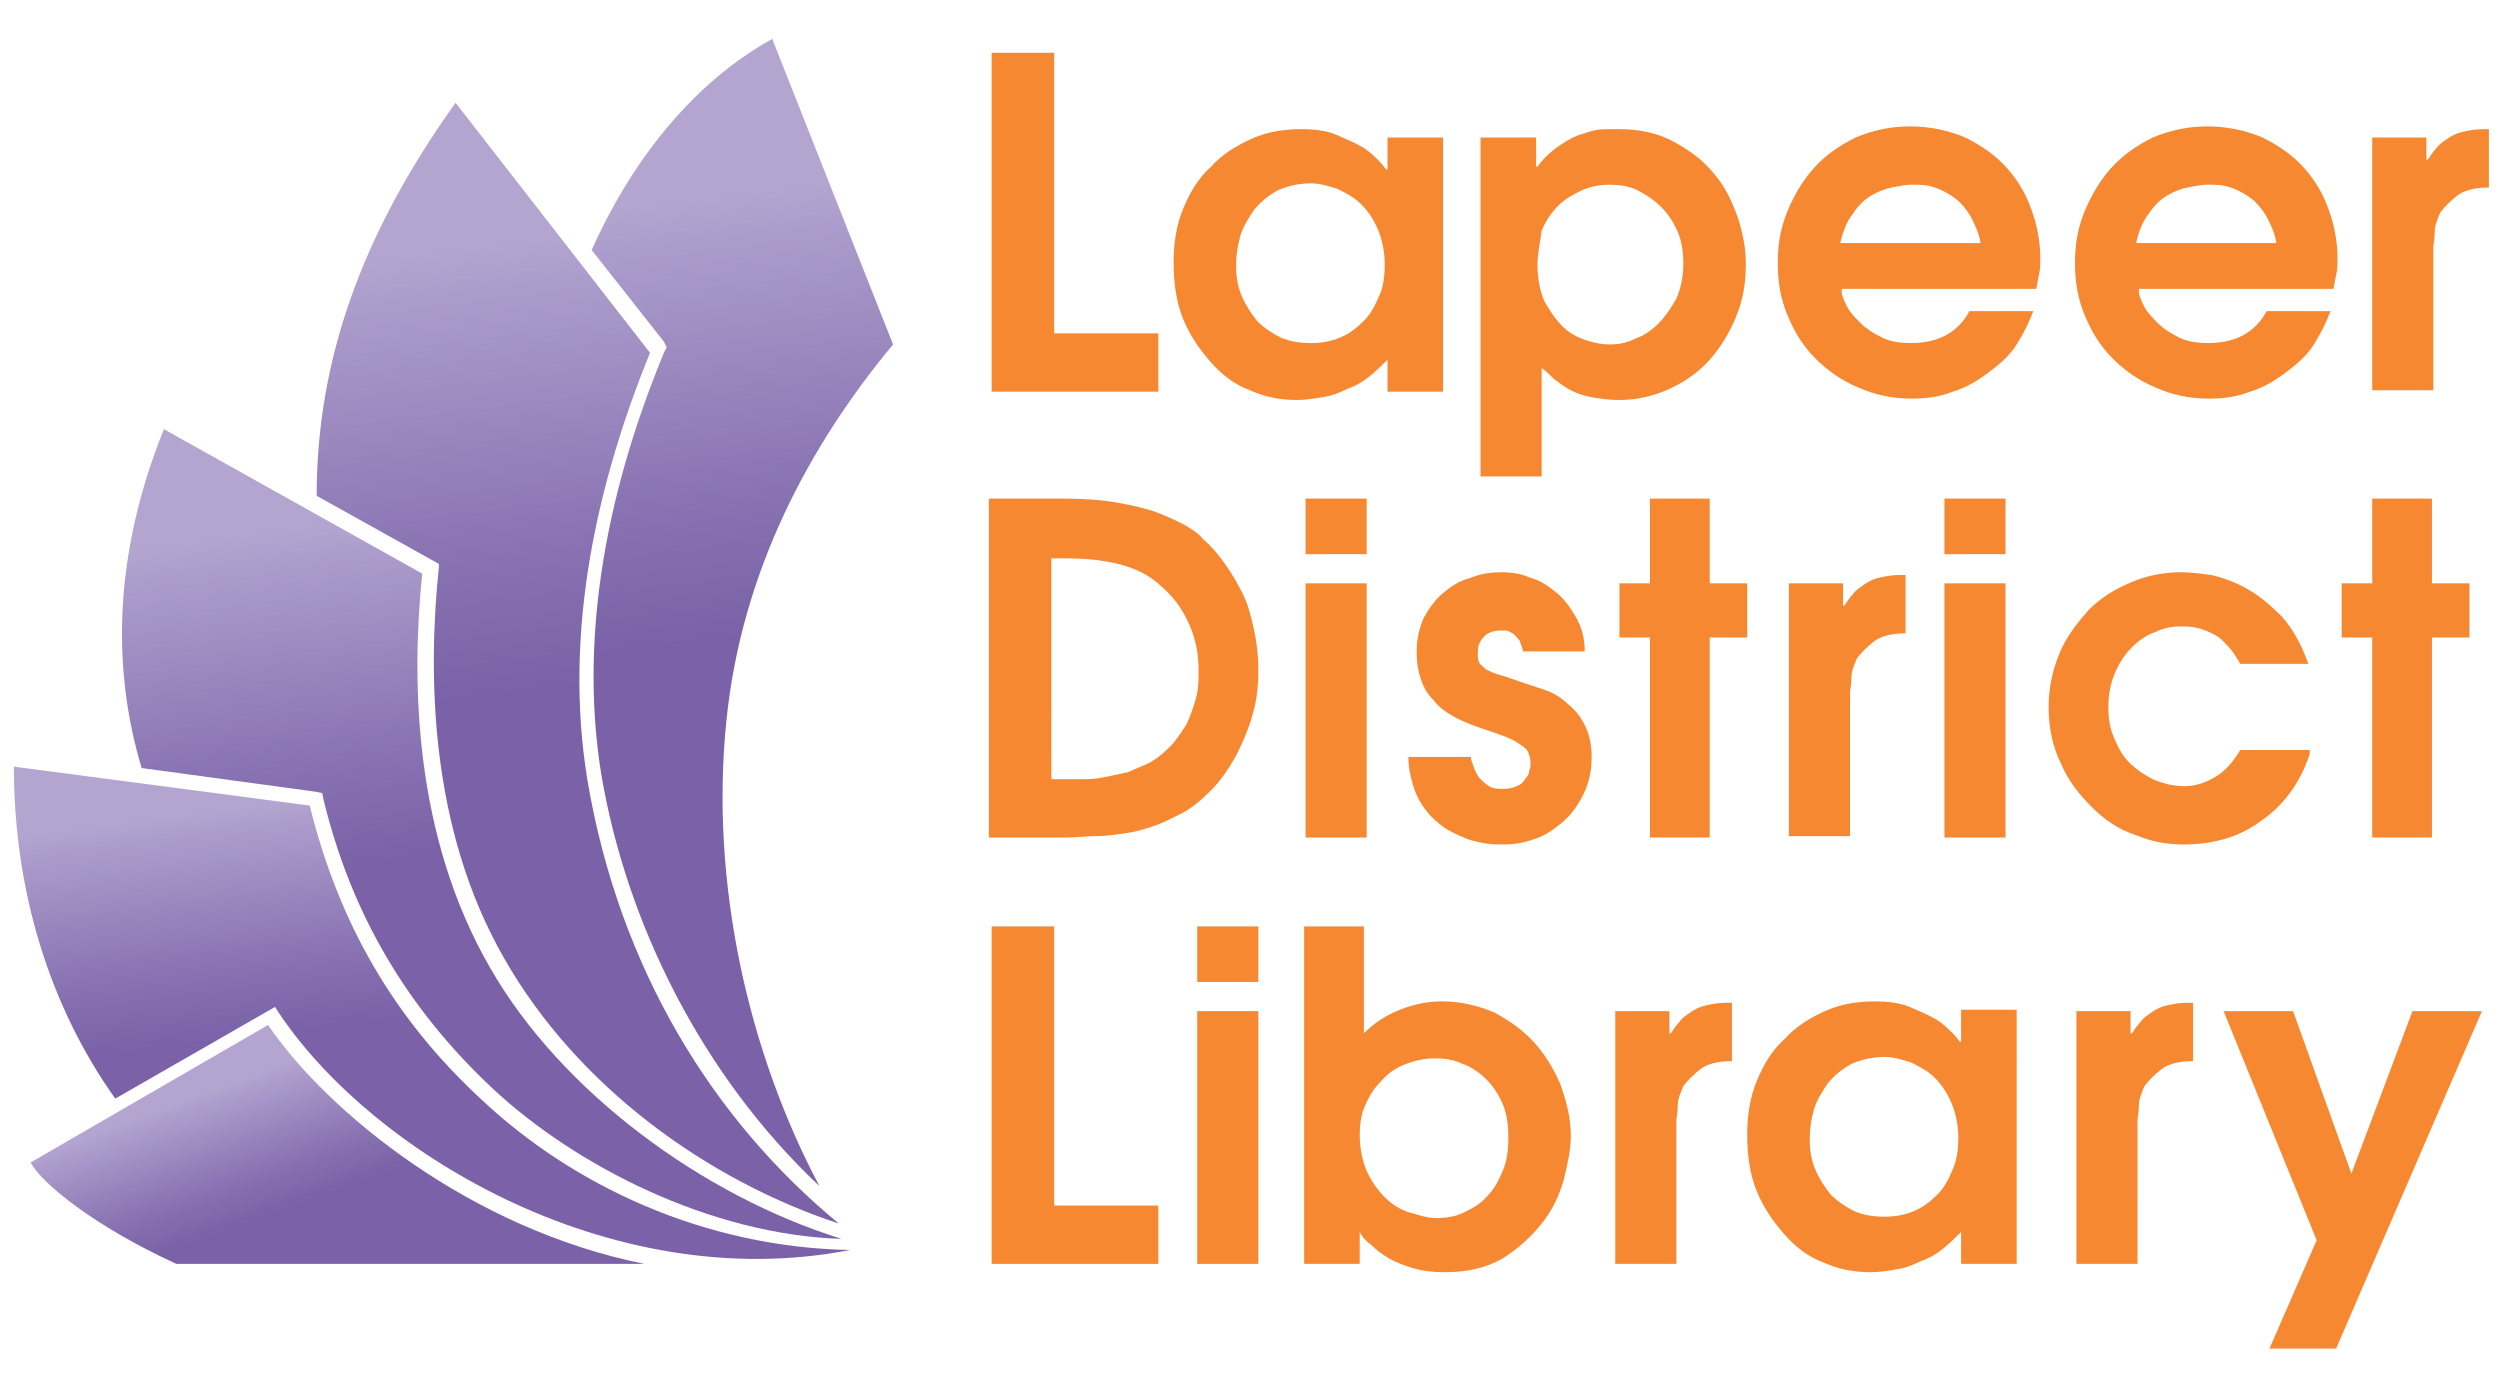 <?xml version="1.0" encoding="utf-8"?>
<!-- Generator: Adobe Illustrator 24.2.1, SVG Export Plug-In . SVG Version: 6.00 Build 0)  -->
<svg version="1.1" id="Layer_1" xmlns="http://www.w3.org/2000/svg" xmlns:xlink="http://www.w3.org/1999/xlink" x="0px" y="0px"
	 viewBox="0 0 180 100" style="enable-background:new 0 0 180 100;" xml:space="preserve">
<style type="text/css">
	.st0{clip-path:url(#SVGID_1_);fill:url(#SVGID_2_);}
	.st1{clip-path:url(#SVGID_3_);fill:url(#SVGID_4_);}
	.st2{clip-path:url(#SVGID_5_);fill:url(#SVGID_6_);}
	.st3{clip-path:url(#SVGID_7_);fill:url(#SVGID_8_);}
	.st4{clip-path:url(#SVGID_9_);fill:url(#SVGID_10_);}
	.st5{fill:#F68832;}
</style>
<g>
	<g>
		<g>
			<defs>
				<path id="SVGID_18_" d="M42.6,18l5.2,6.6L48,25l-0.2,0.4c-4.5,10.9-6,21.2-4.5,30.4c1.8,10.6,7.2,21.6,15.7,29.6
					c-5.1-9.6-7.9-21.8-6.7-33.5c1.1-10.9,6.1-20,12-27.1l-8.7-22C50.2,5.8,45.7,11.1,42.6,18"/>
			</defs>
			<clipPath id="SVGID_1_">
				<use xlink:href="#SVGID_18_"  style="overflow:visible;"/>
			</clipPath>
			
				<linearGradient id="SVGID_2_" gradientUnits="userSpaceOnUse" x1="-212.323" y1="443.468" x2="-211.323" y2="443.468" gradientTransform="matrix(10.679 81.546 81.546 -10.679 -33847.746 22053.975)">
				<stop  offset="0" style="stop-color:#B3A5D0"/>
				<stop  offset="0.124" style="stop-color:#B3A5D0"/>
				<stop  offset="0.156" style="stop-color:#AD9DCC"/>
				<stop  offset="0.398" style="stop-color:#8771B1"/>
				<stop  offset="0.513" style="stop-color:#7A61A8"/>
				<stop  offset="1" style="stop-color:#7A61A8"/>
			</linearGradient>
			<polygon class="st0" points="64,0 75,84 42.2,88.3 31.2,4.3 			"/>
		</g>
		<g>
			<defs>
				<path id="SVGID_21_" d="M22.8,35.7l8.8,4.9l0,0.2c-0.8,7.7-0.7,18.8,4.7,28.2c5.3,9.3,14.7,16,24.1,19.1
					c-9-7.4-15.8-18.3-18.1-31.9c-1.8-10.9,0.8-21.7,4.5-30.8l-14-18C26,16.9,22.8,26,22.8,35.7"/>
			</defs>
			<clipPath id="SVGID_3_">
				<use xlink:href="#SVGID_21_"  style="overflow:visible;"/>
			</clipPath>
			
				<linearGradient id="SVGID_4_" gradientUnits="userSpaceOnUse" x1="-212.364" y1="443.545" x2="-211.364" y2="443.545" gradientTransform="matrix(10.848 82.835 82.835 -10.848 -34400.711 22409.717)">
				<stop  offset="0" style="stop-color:#B3A5D0"/>
				<stop  offset="0.124" style="stop-color:#B3A5D0"/>
				<stop  offset="0.156" style="stop-color:#AD9DCC"/>
				<stop  offset="0.398" style="stop-color:#8771B1"/>
				<stop  offset="0.513" style="stop-color:#7A61A8"/>
				<stop  offset="1" style="stop-color:#7A61A8"/>
			</linearGradient>
			<polygon class="st1" points="59.8,2.6 70.8,86.7 23.5,92.9 12.4,8.8 			"/>
		</g>
		<g>
			<defs>
				<path id="SVGID_24_" d="M10.2,55.3L22.7,57l0.5,0.1l0.1,0.5c2,8.2,6,15,12.2,20.8c5.9,5.5,15.6,10.5,25.1,10.8
					c-10-3.1-20.2-10.6-25.3-19.5c-5.5-9.5-5.7-20.6-4.9-28.4L11.8,30.9C8.1,40.1,8.1,48.3,10.2,55.3"/>
			</defs>
			<clipPath id="SVGID_5_">
				<use xlink:href="#SVGID_24_"  style="overflow:visible;"/>
			</clipPath>
			
				<linearGradient id="SVGID_6_" gradientUnits="userSpaceOnUse" x1="-211.565" y1="442.783" x2="-210.565" y2="442.783" gradientTransform="matrix(8.322 63.549 63.549 -8.322 -26347.539 17158.365)">
				<stop  offset="0" style="stop-color:#B3A5D0"/>
				<stop  offset="0.124" style="stop-color:#B3A5D0"/>
				<stop  offset="0.156" style="stop-color:#AD9DCC"/>
				<stop  offset="0.398" style="stop-color:#8771B1"/>
				<stop  offset="0.513" style="stop-color:#7A61A8"/>
				<stop  offset="1" style="stop-color:#7A61A8"/>
			</linearGradient>
			<polygon class="st2" points="59.8,24.1 68.2,88.2 9,95.9 0.6,31.9 			"/>
		</g>
		<g>
			<defs>
				<path id="SVGID_27_" d="M8.3,79.1l11.5-6.6c6.5,10.2,24,20.9,41.4,17.5c-10.6-0.2-20-4.7-26.5-10.8C28.4,73.4,24.4,66.5,22.3,58
					L1,55.2C1,64.2,3.6,72.5,8.3,79.1"/>
			</defs>
			<clipPath id="SVGID_7_">
				<use xlink:href="#SVGID_27_"  style="overflow:visible;"/>
			</clipPath>
			
				<linearGradient id="SVGID_8_" gradientUnits="userSpaceOnUse" x1="-209.82" y1="441.13" x2="-208.82" y2="441.13" gradientTransform="matrix(5.52 42.147 42.147 -5.52 -17406.021 11329.753)">
				<stop  offset="0" style="stop-color:#B3A5D0"/>
				<stop  offset="0.124" style="stop-color:#B3A5D0"/>
				<stop  offset="0.156" style="stop-color:#AD9DCC"/>
				<stop  offset="0.398" style="stop-color:#8771B1"/>
				<stop  offset="0.513" style="stop-color:#7A61A8"/>
				<stop  offset="1" style="stop-color:#7A61A8"/>
			</linearGradient>
			<polygon class="st3" points="60.2,47.4 66.2,92.8 2,101.2 -4,55.8 			"/>
		</g>
		<g>
			<defs>
				<path id="SVGID_30_" d="M2.2,83.7C3,85.2,6.8,88.3,12.7,91h33.7c-12.5-2.5-22.8-10.9-27.1-17.2L2.2,83.7z"/>
			</defs>
			<clipPath id="SVGID_9_">
				<use xlink:href="#SVGID_30_"  style="overflow:visible;"/>
			</clipPath>
			
				<linearGradient id="SVGID_10_" gradientUnits="userSpaceOnUse" x1="-208.306" y1="436.229" x2="-207.306" y2="436.229" gradientTransform="matrix(8.686 23.863 23.863 -8.686 -8579.738 8833.024)">
				<stop  offset="0" style="stop-color:#B3A5D0"/>
				<stop  offset="0.124" style="stop-color:#B3A5D0"/>
				<stop  offset="0.156" style="stop-color:#AD9DCC"/>
				<stop  offset="0.398" style="stop-color:#8771B1"/>
				<stop  offset="0.513" style="stop-color:#7A61A8"/>
				<stop  offset="1" style="stop-color:#7A61A8"/>
			</linearGradient>
			<polygon class="st4" points="41.2,59.6 51.9,89 7.4,105.2 -3.3,75.8 			"/>
		</g>
	</g>
	<g>
		<polygon class="st5" points="71.4,3.8 75.9,3.8 75.9,24 83.4,24 83.4,28.2 71.4,28.2 		"/>
		<path class="st5" d="M103.9,28.2h-4v-2.3c-0.4,0.4-0.8,0.8-1.3,1.2c-0.5,0.4-1,0.7-1.6,0.9c-0.6,0.3-1.1,0.5-1.8,0.6
			c-0.6,0.1-1.2,0.2-1.8,0.2c-1.2,0-2.3-0.2-3.4-0.7c-1.1-0.4-2-1.1-2.8-2c-0.8-0.9-1.5-1.9-2-3.1c-0.5-1.2-0.7-2.6-0.7-4.1
			c0-1.4,0.2-2.7,0.7-3.9c0.5-1.2,1.1-2.2,2-3c0.8-0.9,1.8-1.5,2.9-2c1.1-0.5,2.3-0.7,3.6-0.7c0.9,0,1.8,0.1,2.5,0.4
			c0.7,0.3,1.4,0.6,1.9,0.9c0.5,0.3,0.9,0.7,1.2,1c0.3,0.3,0.4,0.5,0.5,0.6h0.1V9.9h4V28.2z M99.7,19c0-0.9-0.2-1.8-0.5-2.5
			c-0.3-0.7-0.7-1.3-1.2-1.8c-0.5-0.5-1.1-0.8-1.7-1.1c-0.6-0.2-1.3-0.4-1.9-0.4c-0.9,0-1.7,0.2-2.4,0.5c-0.7,0.4-1.2,0.8-1.7,1.4
			c-0.4,0.6-0.8,1.2-1,1.9c-0.2,0.7-0.3,1.4-0.3,2.1c0,0.8,0.1,1.5,0.4,2.2c0.3,0.7,0.7,1.3,1.1,1.8c0.5,0.5,1.1,0.9,1.7,1.2
			c0.7,0.3,1.4,0.4,2.2,0.4c0.7,0,1.4-0.1,2.1-0.4c0.7-0.3,1.2-0.7,1.7-1.2c0.5-0.5,0.8-1.1,1.1-1.8C99.6,20.7,99.7,19.9,99.7,19"/>
		<path class="st5" d="M106.6,9.9h4v2.1h0.1c0.5-0.7,1.1-1.2,1.7-1.6c0.6-0.4,1.2-0.7,1.7-0.8c0.5-0.2,1-0.3,1.5-0.3
			c0.4,0,0.8,0,1,0c1.5,0,2.8,0.3,3.9,0.9c1.1,0.6,2.1,1.3,2.9,2.3c0.8,0.9,1.3,2,1.7,3.1c0.4,1.2,0.6,2.3,0.6,3.4
			c0,1.4-0.2,2.6-0.7,3.8c-0.5,1.2-1.1,2.2-1.9,3.1c-0.8,0.9-1.8,1.6-2.9,2.1c-1.1,0.5-2.3,0.8-3.6,0.8c-0.8,0-1.4-0.1-2-0.2
			c-0.6-0.1-1.1-0.3-1.5-0.5c-0.4-0.2-0.8-0.5-1.2-0.8c-0.3-0.3-0.6-0.6-0.9-0.8v7.8h-4.4V9.9z M110.7,19.1c0,1,0.2,1.9,0.5,2.6
			c0.4,0.7,0.8,1.3,1.3,1.8c0.5,0.5,1.1,0.8,1.7,1c0.6,0.2,1.2,0.3,1.7,0.3c0.6,0,1.2-0.1,1.8-0.4c0.6-0.2,1.2-0.6,1.7-1.1
			c0.5-0.5,0.9-1.1,1.3-1.8c0.3-0.7,0.5-1.5,0.5-2.5c0-0.8-0.1-1.6-0.4-2.3c-0.3-0.7-0.7-1.3-1.2-1.8c-0.5-0.5-1.1-0.9-1.7-1.2
			c-0.6-0.3-1.3-0.4-2-0.4c-0.7,0-1.3,0.1-2,0.4c-0.6,0.3-1.2,0.6-1.7,1.1c-0.5,0.5-0.9,1.1-1.2,1.8
			C110.9,17.4,110.7,18.2,110.7,19.1"/>
		<path class="st5" d="M132.6,21c0,0.3,0.2,0.7,0.4,1.1c0.2,0.4,0.6,0.8,1,1.2c0.4,0.4,0.9,0.7,1.5,1c0.6,0.3,1.3,0.4,2.1,0.4
			c2,0,3.4-0.8,4.2-2.3h4.6c-0.3,0.8-0.7,1.6-1.2,2.4c-0.5,0.8-1.2,1.4-2,2c-0.8,0.6-1.6,1.1-2.6,1.4c-1,0.4-2,0.5-3,0.5
			c-1.4,0-2.7-0.3-3.8-0.8c-1.2-0.5-2.2-1.2-3.1-2.1c-0.9-0.9-1.5-1.9-2-3.1c-0.5-1.2-0.7-2.4-0.7-3.8c0-1.3,0.2-2.5,0.7-3.7
			c0.5-1.2,1.1-2.2,1.9-3.1c0.8-0.9,1.8-1.6,3-2.2c1.2-0.5,2.5-0.8,3.9-0.8c1.5,0,2.8,0.3,4,0.8c1.2,0.6,2.2,1.3,3,2.2
			c0.8,0.9,1.4,1.9,1.8,3.1c0.4,1.1,0.6,2.3,0.6,3.4c0,0.4,0,0.8-0.1,1.2c-0.1,0.4-0.1,0.7-0.2,1H132.6z M142.6,17.5
			c-0.1-0.7-0.4-1.3-0.7-1.9c-0.3-0.5-0.7-1-1.1-1.3c-0.4-0.3-0.9-0.6-1.5-0.8c-0.5-0.2-1.1-0.2-1.7-0.2c-0.4,0-0.9,0.1-1.4,0.2
			c-0.5,0.1-1,0.3-1.5,0.6c-0.5,0.3-0.9,0.7-1.3,1.3c-0.4,0.5-0.7,1.2-0.9,2.1H142.6z"/>
		<path class="st5" d="M154,21c0,0.3,0.2,0.7,0.4,1.1c0.2,0.4,0.6,0.8,1,1.2c0.4,0.4,0.9,0.7,1.5,1c0.6,0.3,1.3,0.4,2.1,0.4
			c2,0,3.4-0.8,4.2-2.3h4.6c-0.3,0.8-0.7,1.6-1.2,2.4c-0.5,0.8-1.2,1.4-2,2c-0.8,0.6-1.6,1.1-2.6,1.4c-1,0.4-2,0.5-3,0.5
			c-1.4,0-2.7-0.3-3.8-0.8c-1.2-0.5-2.2-1.2-3.1-2.1c-0.9-0.9-1.5-1.9-2-3.1c-0.5-1.2-0.7-2.4-0.7-3.8c0-1.3,0.2-2.5,0.7-3.7
			c0.5-1.2,1.1-2.2,1.9-3.1c0.8-0.9,1.8-1.6,3-2.2c1.2-0.5,2.5-0.8,3.9-0.8c1.5,0,2.8,0.3,4,0.8c1.2,0.6,2.2,1.3,3,2.2
			c0.8,0.9,1.4,1.9,1.8,3.1c0.4,1.1,0.6,2.3,0.6,3.4c0,0.4,0,0.8-0.1,1.2c-0.1,0.4-0.1,0.7-0.2,1H154z M163.9,17.5
			c-0.1-0.7-0.4-1.3-0.7-1.9c-0.3-0.5-0.7-1-1.1-1.3c-0.4-0.3-0.9-0.6-1.5-0.8c-0.5-0.2-1.1-0.2-1.7-0.2c-0.4,0-0.9,0.1-1.4,0.2
			c-0.5,0.1-1,0.3-1.5,0.6c-0.5,0.3-0.9,0.7-1.3,1.3c-0.4,0.5-0.7,1.2-0.9,2.1H163.9z"/>
		<path class="st5" d="M170.7,9.9h4v1.6h0.1c0.2-0.3,0.4-0.6,0.6-0.8c0.2-0.3,0.5-0.5,0.8-0.7c0.3-0.2,0.6-0.4,1.1-0.5
			c0.4-0.1,0.9-0.2,1.5-0.2h0.4v4.2c-1,0-1.8,0.2-2.3,0.6c-0.5,0.4-0.9,0.8-1.2,1.2c-0.2,0.5-0.4,0.9-0.4,1.4c0,0.5-0.1,0.9-0.1,1.1
			v10.3h-4.4V9.9z"/>
		<path class="st5" d="M71.1,35.9h5.5c1.5,0,2.8,0.1,3.9,0.3c1.1,0.2,2,0.4,2.8,0.7c0.8,0.3,1.4,0.6,2,0.9c0.5,0.3,1,0.6,1.3,1
			c0.6,0.5,1.1,1.1,1.6,1.8c0.5,0.7,0.9,1.4,1.3,2.2s0.6,1.7,0.8,2.6c0.2,0.9,0.3,1.9,0.3,2.8c0,1.1-0.1,2.2-0.4,3.2
			c-0.3,1.1-0.7,2-1.2,3c-0.5,0.9-1.1,1.8-1.8,2.5c-0.7,0.7-1.5,1.4-2.4,1.8c-0.6,0.3-1.2,0.6-1.8,0.8c-0.6,0.2-1.3,0.4-2,0.5
			c-0.7,0.1-1.4,0.2-2.1,0.2c-0.7,0-1.4,0.1-2.1,0.1h-5.6V35.9z M75.6,56.1h1c0.6,0,1.2,0,1.7,0c0.5,0,1-0.1,1.5-0.2
			c0.5-0.1,0.9-0.2,1.4-0.3c0.5-0.2,0.9-0.4,1.4-0.6c0.6-0.3,1.1-0.7,1.6-1.2c0.5-0.5,0.8-1,1.2-1.6c0.3-0.6,0.5-1.2,0.7-1.9
			c0.2-0.7,0.2-1.3,0.2-2c0-1.2-0.2-2.3-0.7-3.4c-0.5-1.1-1.1-1.9-1.9-2.6c-0.9-0.9-2-1.4-3.2-1.7c-1.2-0.3-2.5-0.4-3.9-0.4h-0.9
			V56.1z"/>
		<path class="st5" d="M94,35.9h4.4v4H94V35.9z M94,42h4.4v18.3H94V42z"/>
		<path class="st5" d="M109.7,47c-0.1-0.4-0.2-0.6-0.3-0.9c-0.2-0.2-0.3-0.4-0.5-0.5c-0.2-0.1-0.3-0.2-0.5-0.2c-0.2,0-0.3,0-0.4,0
			c-0.5,0-1,0.2-1.2,0.5c-0.3,0.3-0.4,0.7-0.4,1.1c0,0.3,0,0.5,0.1,0.7c0.1,0.2,0.3,0.3,0.5,0.5c0.2,0.1,0.6,0.3,1,0.4
			c0.4,0.1,0.9,0.3,1.5,0.5c0.6,0.2,1.2,0.4,1.8,0.6c0.6,0.2,1.2,0.6,1.6,1c0.5,0.4,0.9,0.9,1.2,1.5c0.3,0.6,0.5,1.4,0.5,2.3
			c0,1-0.2,1.9-0.6,2.7c-0.4,0.8-0.9,1.5-1.5,2c-0.6,0.5-1.3,1-2,1.2c-0.8,0.3-1.5,0.4-2.3,0.4c-0.5,0-0.9,0-1.4-0.1
			c-0.5-0.1-1-0.2-1.4-0.4c-0.5-0.2-0.9-0.4-1.4-0.7c-0.4-0.3-0.9-0.7-1.2-1.1c-0.6-0.7-0.9-1.4-1.1-2.1c-0.2-0.7-0.3-1.3-0.3-1.9
			h4.5c0,0.2,0.1,0.4,0.2,0.7c0.1,0.3,0.2,0.5,0.4,0.8c0.2,0.2,0.4,0.4,0.7,0.6c0.3,0.2,0.7,0.2,1.1,0.2c0.4,0,0.7-0.1,0.9-0.2
			c0.3-0.1,0.5-0.3,0.6-0.5c0.2-0.2,0.3-0.4,0.3-0.6c0.1-0.2,0.1-0.4,0.1-0.6c0-0.3-0.1-0.6-0.2-0.8c-0.1-0.2-0.4-0.4-0.7-0.6
			c-0.3-0.2-0.7-0.4-1.3-0.6c-0.5-0.2-1.2-0.4-2-0.7c-0.5-0.2-1-0.4-1.5-0.7c-0.5-0.3-0.9-0.6-1.3-1.1c-0.4-0.4-0.7-0.9-0.9-1.5
			c-0.2-0.6-0.3-1.2-0.3-2c0-0.9,0.2-1.7,0.5-2.4c0.4-0.7,0.8-1.3,1.4-1.8c0.6-0.5,1.2-0.9,2-1.1c0.7-0.3,1.5-0.4,2.2-0.4
			c0.7,0,1.4,0.1,2.1,0.4c0.7,0.2,1.3,0.6,1.9,1.1c0.6,0.5,1,1.1,1.4,1.8c0.4,0.7,0.6,1.5,0.6,2.4H109.7z"/>
		<polygon class="st5" points="118.8,45.9 116.6,45.9 116.6,42 118.8,42 118.8,35.9 123.1,35.9 123.1,42 125.8,42 125.8,45.9 
			123.1,45.9 123.1,60.3 118.8,60.3 		"/>
		<path class="st5" d="M128.7,42h4v1.6h0.1c0.2-0.3,0.4-0.6,0.6-0.8c0.2-0.3,0.5-0.5,0.8-0.7c0.3-0.2,0.6-0.4,1.1-0.5
			c0.4-0.1,0.9-0.2,1.5-0.2h0.4v4.2c-1,0-1.8,0.2-2.3,0.6c-0.5,0.4-0.9,0.8-1.2,1.2c-0.2,0.5-0.4,0.9-0.4,1.4c0,0.5-0.1,0.9-0.1,1.1
			v10.3h-4.4V42z"/>
		<path class="st5" d="M140,35.9h4.4v4H140V35.9z M140,42h4.4v18.3H140V42z"/>
		<path class="st5" d="M166.3,54.3c-0.7,2.1-1.9,3.7-3.5,4.8c-1.6,1.2-3.5,1.7-5.6,1.7c-1.2,0-2.3-0.2-3.5-0.7
			c-1.2-0.4-2.2-1.1-3.1-2c-0.9-0.9-1.7-1.9-2.2-3.1c-0.6-1.2-0.9-2.6-0.9-4.1c0-1.4,0.3-2.7,0.8-3.9c0.5-1.2,1.3-2.2,2.1-3.1
			c0.9-0.9,1.9-1.5,3.1-2c1.2-0.5,2.4-0.7,3.6-0.7c0.6,0,1.3,0.1,2.1,0.2c0.9,0.2,1.7,0.5,2.6,1c0.9,0.5,1.7,1.2,2.5,2
			c0.8,0.9,1.4,2,1.9,3.4h-4.9c-0.1-0.2-0.3-0.5-0.5-0.8c-0.2-0.3-0.5-0.6-0.8-0.9c-0.3-0.3-0.7-0.5-1.2-0.7c-0.5-0.2-1-0.3-1.7-0.3
			c-0.7,0-1.3,0.1-1.9,0.4c-0.6,0.2-1.2,0.6-1.7,1.1c-0.5,0.5-0.9,1.1-1.2,1.8c-0.3,0.7-0.5,1.5-0.5,2.5c0,0.8,0.1,1.5,0.4,2.2
			c0.3,0.7,0.6,1.3,1.1,1.8c0.5,0.5,1.1,0.9,1.7,1.2c0.7,0.3,1.4,0.5,2.3,0.5c0.7,0,1.4-0.2,2.1-0.6c0.7-0.4,1.3-1,1.9-2H166.3z"/>
		<polygon class="st5" points="170.8,45.9 168.6,45.9 168.6,42 170.8,42 170.8,35.9 175.1,35.9 175.1,42 177.8,42 177.8,45.9 
			175.1,45.9 175.1,60.3 170.8,60.3 		"/>
		<polygon class="st5" points="71.4,66.7 75.9,66.7 75.9,86.8 83.4,86.8 83.4,91 71.4,91 		"/>
		<path class="st5" d="M86.2,66.7h4.4v4h-4.4V66.7z M86.2,72.8h4.4V91h-4.4V72.8z"/>
		<path class="st5" d="M93.8,66.7h4.4v7.7c0.8-0.8,1.6-1.3,2.6-1.7c1-0.4,2-0.6,3-0.6c1.4,0,2.6,0.3,3.8,0.8
			c1.1,0.6,2.1,1.3,2.9,2.2c0.8,0.9,1.4,1.9,1.9,3.1c0.4,1.2,0.7,2.3,0.7,3.6c0,0.9-0.2,1.9-0.5,3.1c-0.3,1.1-0.8,2.2-1.6,3.2
			s-1.7,1.8-2.8,2.5c-1.2,0.7-2.6,1-4.2,1c-0.9,0-1.6-0.1-2.3-0.3c-0.6-0.2-1.2-0.4-1.7-0.7c-0.5-0.3-0.9-0.6-1.2-0.9
			c-0.4-0.3-0.7-0.6-0.9-1V91h-4V66.7z M97.9,81.7c0,1,0.2,1.9,0.5,2.6c0.3,0.7,0.8,1.4,1.3,1.9c0.5,0.5,1.1,0.9,1.8,1.1
			c0.7,0.2,1.3,0.4,1.9,0.4c0.7,0,1.4-0.1,2-0.4c0.6-0.3,1.2-0.6,1.7-1.2c0.5-0.5,0.8-1.1,1.1-1.8c0.3-0.7,0.4-1.5,0.4-2.4
			c0-0.9-0.1-1.7-0.4-2.4c-0.3-0.7-0.7-1.3-1.2-1.8c-0.5-0.5-1.1-0.9-1.7-1.1c-0.6-0.3-1.3-0.4-2-0.4c-0.8,0-1.6,0.2-2.3,0.5
			c-0.7,0.3-1.2,0.7-1.7,1.3c-0.5,0.5-0.8,1.1-1.1,1.8C98,80.3,97.9,81,97.9,81.7"/>
		<path class="st5" d="M116.2,72.8h4v1.6h0.1c0.2-0.3,0.4-0.6,0.6-0.8c0.2-0.3,0.5-0.5,0.8-0.7s0.6-0.4,1.1-0.5
			c0.4-0.1,0.9-0.2,1.5-0.2h0.4v4.2c-1,0-1.8,0.2-2.3,0.6c-0.5,0.4-0.9,0.8-1.2,1.2c-0.2,0.5-0.4,0.9-0.4,1.4c0,0.5-0.1,0.9-0.1,1.1
			V91h-4.4V72.8z"/>
		<path class="st5" d="M145.2,91h-4v-2.3c-0.4,0.4-0.8,0.8-1.3,1.2c-0.5,0.4-1,0.7-1.6,0.9c-0.6,0.3-1.1,0.5-1.8,0.6
			c-0.6,0.1-1.2,0.2-1.8,0.2c-1.2,0-2.3-0.2-3.4-0.7c-1.1-0.4-2-1.1-2.8-2c-0.8-0.9-1.5-1.9-2-3.1c-0.5-1.2-0.7-2.6-0.7-4.1
			c0-1.4,0.2-2.7,0.7-3.9c0.5-1.2,1.1-2.2,2-3c0.8-0.9,1.8-1.5,2.9-2c1.1-0.5,2.3-0.7,3.6-0.7c0.9,0,1.8,0.1,2.5,0.4
			c0.7,0.3,1.4,0.6,1.9,0.9c0.5,0.3,0.9,0.7,1.2,1c0.3,0.3,0.4,0.5,0.5,0.6h0.1v-2.3h4V91z M141,81.9c0-0.9-0.2-1.8-0.5-2.5
			c-0.3-0.7-0.7-1.3-1.2-1.8c-0.5-0.5-1.1-0.8-1.7-1.1c-0.6-0.2-1.3-0.4-1.9-0.4c-0.9,0-1.7,0.2-2.4,0.5c-0.7,0.4-1.2,0.8-1.7,1.4
			c-0.4,0.6-0.8,1.2-1,1.9c-0.2,0.7-0.3,1.4-0.3,2.1c0,0.8,0.1,1.5,0.4,2.2c0.3,0.7,0.7,1.3,1.1,1.8c0.5,0.5,1.1,0.9,1.7,1.2
			c0.7,0.3,1.4,0.4,2.2,0.4c0.7,0,1.4-0.1,2.1-0.4c0.7-0.3,1.2-0.7,1.7-1.2c0.5-0.5,0.8-1.1,1.1-1.8C140.9,83.5,141,82.7,141,81.9"
			/>
		<path class="st5" d="M149.4,72.8h4v1.6h0.1c0.2-0.3,0.4-0.6,0.6-0.8c0.2-0.3,0.5-0.5,0.8-0.7c0.3-0.2,0.6-0.4,1.1-0.5
			c0.4-0.1,0.9-0.2,1.5-0.2h0.4v4.2c-1,0-1.8,0.2-2.3,0.6c-0.5,0.4-0.9,0.8-1.2,1.2c-0.2,0.5-0.4,0.9-0.4,1.4c0,0.5-0.1,0.9-0.1,1.1
			V91h-4.4V72.8z"/>
		<polygon class="st5" points="166.8,89.3 160.1,72.8 165.1,72.8 169.3,84.5 173.7,72.8 178.7,72.8 168.2,97.1 163.4,97.1 		"/>
	</g>
</g>
</svg>
